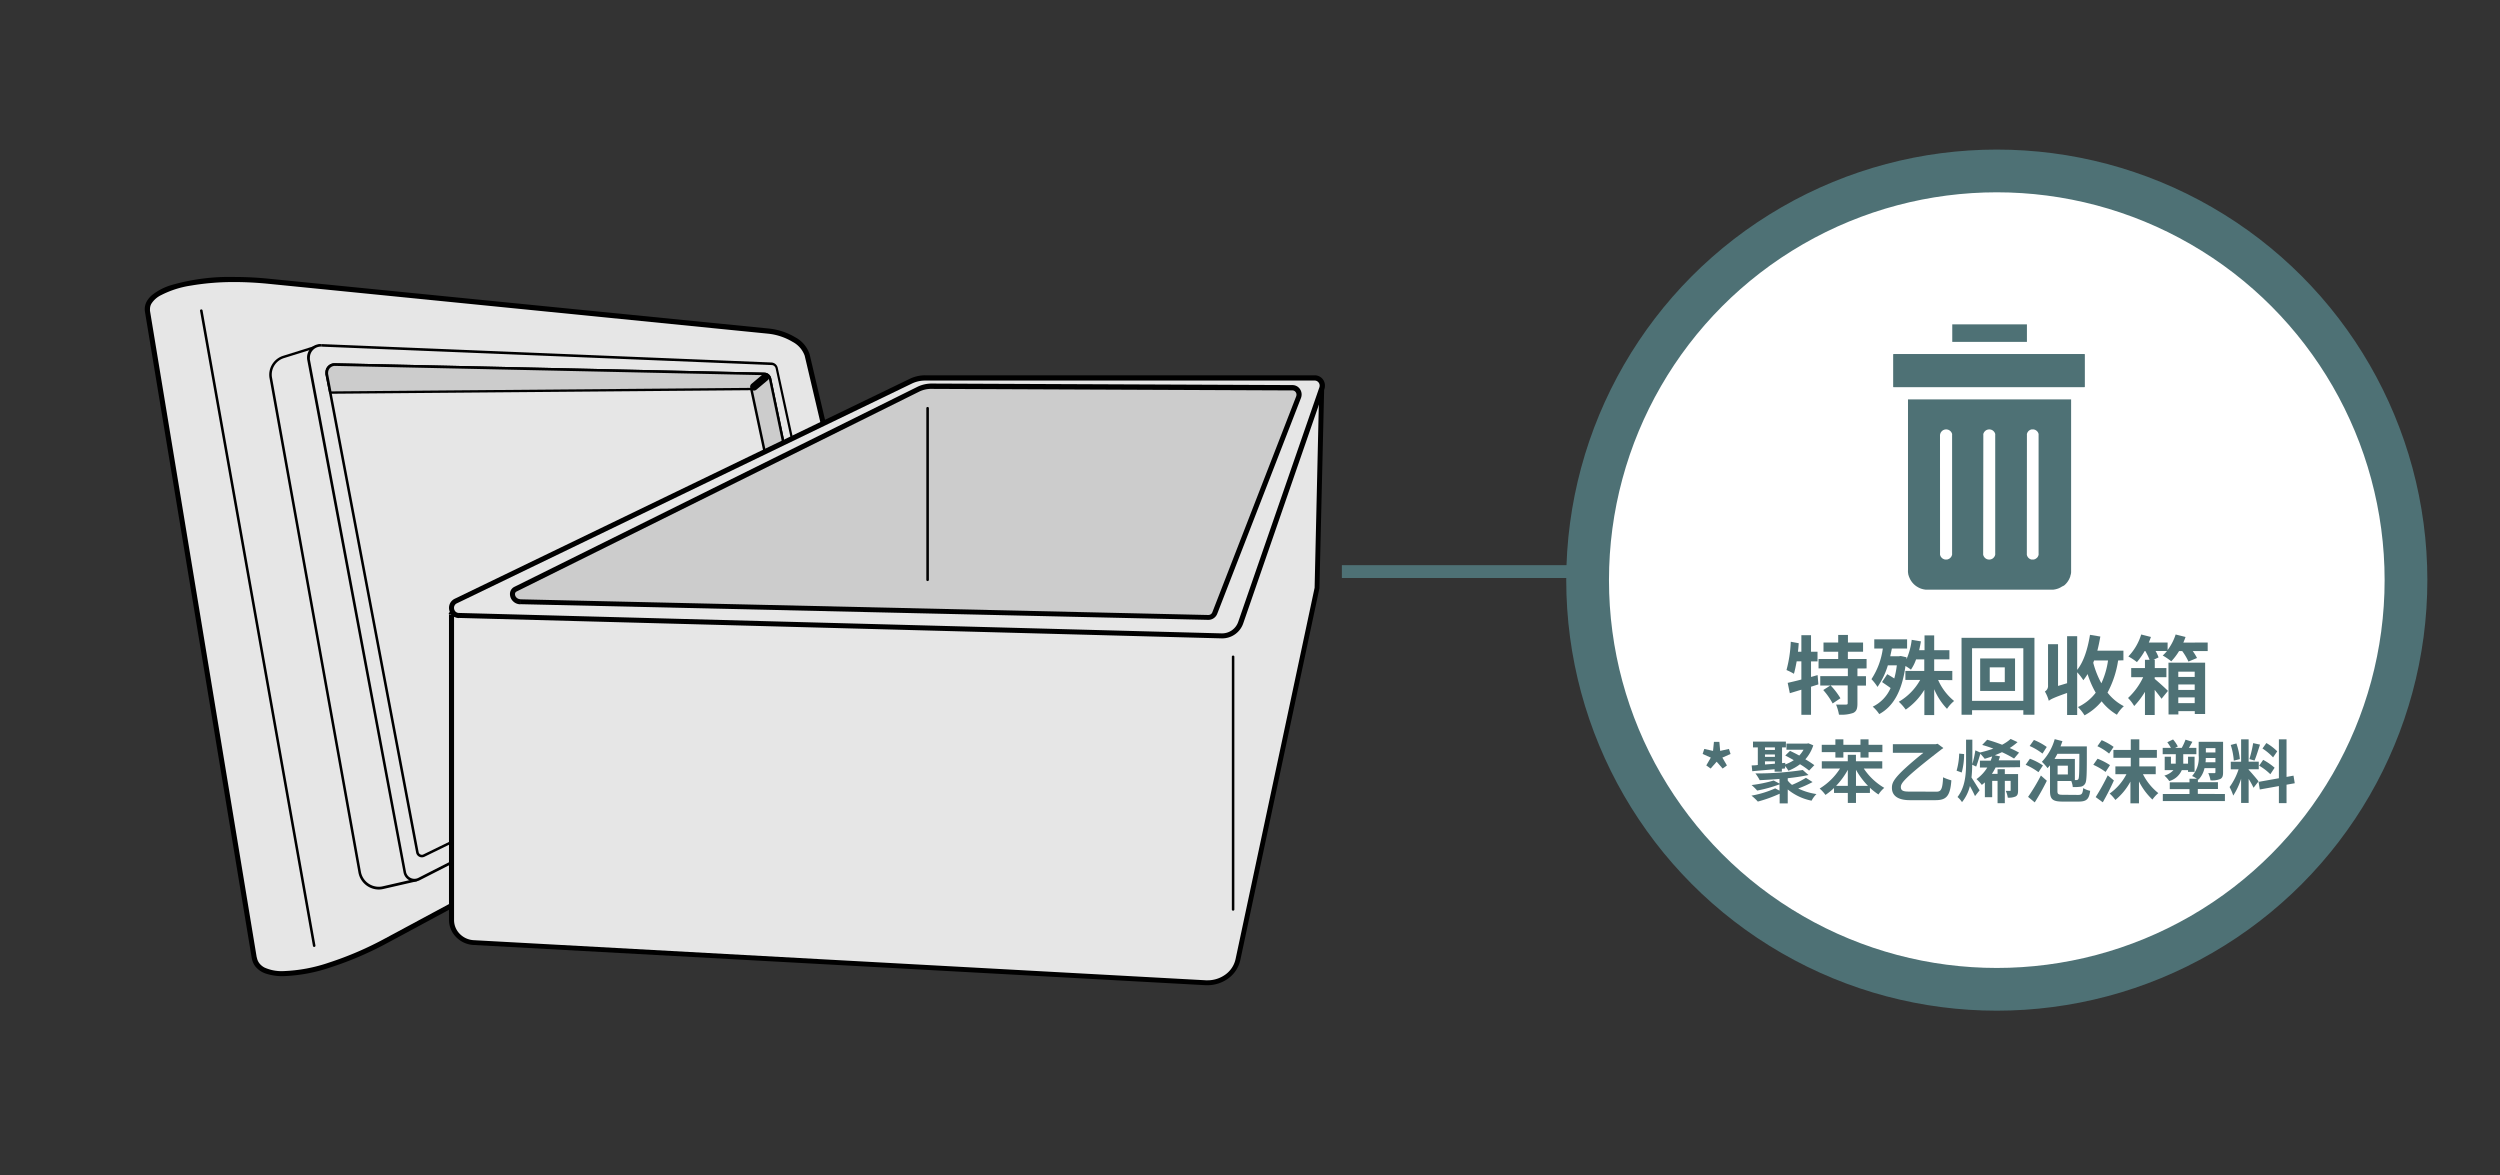<svg xmlns="http://www.w3.org/2000/svg" xmlns:xlink="http://www.w3.org/1999/xlink" viewBox="0 0 585 275"><rect x="0" y="0" width="585" height="275" fill="#333333" stroke="none"/><defs><style>.cls-1{fill:#4e7175;}.cls-2{fill:#e6e6e6;}.cls-3{fill:#ccc;}.cls-4{fill:none;stroke-width:3px;}.cls-4,.cls-5{stroke:#4e7175;stroke-miterlimit:10;}.cls-5{fill:#fff;stroke-width:10px;}.cls-6{clip-path:url(#clip-path);}</style><clipPath id="clip-path"><rect class="cls-1" x="443.04" y="82.86" width="44.76" height="7.74"/></clipPath></defs><title>3.whattodo 585x275px-30</title><g id="Layer_76" data-name="Layer 76"><path class="cls-2" d="M59.49,224.16l-25-151.32c-.91-5.55,12.63-8.6,28.45-7L179.78,77.49c4.51.45,8.48,2.93,9.1,5.57l16.33,69.43c.66,2.82-1.91,6.79-6,9L90.53,220.05C75.28,228.26,60.55,230.54,59.49,224.16Z"/><path d="M59.49,224.16l.59-.09L35.1,72.74a3.22,3.22,0,0,1,0-.43,2.48,2.48,0,0,1,.32-1.23,5.62,5.62,0,0,1,2.24-2,22.71,22.71,0,0,1,7-2.25A59.26,59.26,0,0,1,54.8,66c2.58,0,5.31.14,8.1.42L179.72,78.08A14,14,0,0,1,185.48,80a5.91,5.91,0,0,1,2.82,3.24l16.33,69.43a3.36,3.36,0,0,1,.08.79,6.92,6.92,0,0,1-1.55,4,13,13,0,0,1-4.22,3.58L90.25,219.52A78.42,78.42,0,0,1,77,225.24a36.87,36.87,0,0,1-10.71,2,9.74,9.74,0,0,1-4.39-.83,3.75,3.75,0,0,1-1.21-1,3,3,0,0,1-.58-1.36l-.59.09-.59.1a4.28,4.28,0,0,0,.81,1.9,5.35,5.35,0,0,0,2.65,1.74,12.42,12.42,0,0,0,3.9.54,38.07,38.07,0,0,0,11.07-2.06,79,79,0,0,0,13.49-5.81L199.51,162a14,14,0,0,0,4.6-3.92,8.05,8.05,0,0,0,1.8-4.66,4.66,4.66,0,0,0-.12-1.06L189.46,82.93a6.9,6.9,0,0,0-3.36-4,15,15,0,0,0-6.26-2.06L63,65.23a81,81,0,0,0-8.22-.42A48.94,48.94,0,0,0,40.12,66.7,13.4,13.4,0,0,0,35.64,69a5.47,5.47,0,0,0-1.3,1.53,3.77,3.77,0,0,0-.47,1.8,4.46,4.46,0,0,0,.05.63l25,151.32Z"/><path d="M46.81,72.75,73.23,221.36a.3.3,0,0,0,.59-.1L47.4,72.64a.3.3,0,0,0-.59.11"/><path class="cls-2" d="M97.4,206,74.78,80.88l-8.44,2.64a4.35,4.35,0,0,0-3,4.91L84.16,204.1a4.54,4.54,0,0,0,5.53,3.62Z"/><path d="M97.4,206l.29,0L75.08,80.82a.32.32,0,0,0-.14-.2.31.31,0,0,0-.25,0l-8.44,2.64A4.65,4.65,0,0,0,63,87.66a4.54,4.54,0,0,0,.07.82l20.8,115.67a4.85,4.85,0,0,0,4.77,4,4.77,4.77,0,0,0,1.12-.14h0l7.71-1.77a.3.3,0,0,0,.22-.34l-.29,0-.07-.29-7.7,1.77h0a4.17,4.17,0,0,1-1,.12,4.26,4.26,0,0,1-4.18-3.5L63.66,88.38a3.65,3.65,0,0,1-.07-.72,4.06,4.06,0,0,1,2.84-3.86l8.12-2.54L97.1,206l.3-.05-.07-.29Z"/><path class="cls-2" d="M75.15,80.81,180.5,85.12a1.32,1.32,0,0,1,1.24,1l14.7,68.11a1.46,1.46,0,0,1-.77,1.61L98,205.69a2.29,2.29,0,0,1-3.3-1.62L72.23,84.2A2.86,2.86,0,0,1,75.15,80.81Zm1.29,6.63,21.23,112a1.07,1.07,0,0,0,1.52.76l93.54-45.73a1.46,1.46,0,0,0,.79-1.61L180.2,88.67a1.49,1.49,0,0,0-1.42-1.18L78.24,85.32A1.79,1.79,0,0,0,76.44,87.44Z"/><path d="M75.15,80.81v.3l105.35,4.31a1,1,0,0,1,1,.8l14.69,68.11a1,1,0,0,1,0,.25,1.16,1.16,0,0,1-.64,1L97.89,205.42a2,2,0,0,1-.91.22A2,2,0,0,1,95,204L72.52,84.14a2.61,2.61,0,0,1,0-.48A2.58,2.58,0,0,1,75,81.11h.11v-.3l0-.3H75a3.16,3.16,0,0,0-3.15,3.15,2.94,2.94,0,0,0,.05.59L94.42,204.12A2.61,2.61,0,0,0,98.16,206l97.65-49.82a1.74,1.74,0,0,0,1-1.56,2.45,2.45,0,0,0,0-.38L182,86.1a1.61,1.61,0,0,0-1.51-1.28L75.16,80.51v.3l0-.3Zm1.29,6.63-.29.06,21.22,112a1.37,1.37,0,0,0,1.35,1.12,1.42,1.42,0,0,0,.6-.14h0l93.54-45.73a1.76,1.76,0,0,0,1-1.59,2.19,2.19,0,0,0,0-.36L180.49,88.61a1.79,1.79,0,0,0-1.7-1.42L78.25,85h0a2.1,2.1,0,0,0-2.09,2.09,2.72,2.72,0,0,0,0,.39l.29-.06.3,0a1.41,1.41,0,0,1,0-.28,1.52,1.52,0,0,1,.43-1,1.49,1.49,0,0,1,1.06-.44h0l100.54,2.17a1.17,1.17,0,0,1,1.13.94l13.33,64.2a.86.86,0,0,1,0,.23,1.16,1.16,0,0,1-.65,1.05L99.06,199.94h0a.71.71,0,0,1-.34.08.78.78,0,0,1-.76-.63l-21.22-112Z"/><path class="cls-3" d="M77.28,91.84,175.81,91l13.83,65,3.26-1.59a1.24,1.24,0,0,0,.66-1.35l-13.39-64.5a1.31,1.31,0,0,0-1.26-1L78.36,85.32a1.88,1.88,0,0,0-1.89,2.24Z"/><path d="M77.28,91.84v.3l98.29-.83,13.78,64.74a.31.31,0,0,0,.16.21.3.3,0,0,0,.26,0l3.26-1.6a1.51,1.51,0,0,0,.86-1.37,1.76,1.76,0,0,0,0-.31L180.46,88.49a1.6,1.6,0,0,0-1.55-1.29L78.37,85v0h-.05a2.19,2.19,0,0,0-2.19,2.18,3,3,0,0,0,0,.42L77,91.89a.31.31,0,0,0,.3.25v-.3l.29-.06-.81-4.27a1.71,1.71,0,0,1,0-.31,1.62,1.62,0,0,1,.46-1.11,1.58,1.58,0,0,1,1.13-.47h0L178.9,87.79a1,1,0,0,1,1,.82l13.39,64.5a1.1,1.1,0,0,1,0,.18.94.94,0,0,1-.52.84l-2.91,1.42L176.1,91a.3.3,0,0,0-.29-.24l-98.53.83v.3l.29-.06Z"/><path d="M178.53,87.56l-2.68,2.26A.89.89,0,1,0,177,91.19l2.68-2.25a.9.9,0,0,0,.12-1.26.91.91,0,0,0-1.27-.12"/><path class="cls-2" d="M105.66,143.78v71.5a5.41,5.41,0,0,0,5.15,5.29L282.21,230a7.17,7.17,0,0,0,7.46-5.42l18.51-87,1.12-46.79-23.13,55.73Z"/><path d="M105.66,143.78h-.6v71.5a5.77,5.77,0,0,0,1.67,4,6.12,6.12,0,0,0,4,1.84l171.42,9.42h.34a8.25,8.25,0,0,0,5-1.64,7.25,7.25,0,0,0,2.75-4.26l18.51-87v-.11l1.11-46.78a.59.59,0,0,0-.47-.6.61.61,0,0,0-.68.35l-23,55.36-180.1-2.75a.57.57,0,0,0-.43.17.56.56,0,0,0-.18.42h.6v.6l180.51,2.76a.57.57,0,0,0,.56-.37L308.62,94l-1,43.53-18.5,86.91a6.05,6.05,0,0,1-2.3,3.55,7.09,7.09,0,0,1-4.27,1.4h-.29l0,.6,0-.6L110.83,220a4.91,4.91,0,0,1-3.25-1.48,4.58,4.58,0,0,1-1.33-3.21v-71.5h-.59v0Z"/><path class="cls-2" d="M107.39,144l178.46,4.78a4.6,4.6,0,0,0,4.46-3.09l19-54.91a1.78,1.78,0,0,0-1.68-2.36H216.48a7.65,7.65,0,0,0-3.35.77L106.66,140.64A1.78,1.78,0,0,0,107.39,144Z"/><path d="M107.39,144l0,.6,178.46,4.78H286a5.2,5.2,0,0,0,4.91-3.49l19-54.91a2.39,2.39,0,0,0-2.25-3.16H216.48a8.23,8.23,0,0,0-3.61.83L106.4,140.11a2.39,2.39,0,0,0-1,.91,2.43,2.43,0,0,0,.28,2.83,2.36,2.36,0,0,0,1.71.78l0-.6v-.6a1.15,1.15,0,0,1-.85-.37,1.3,1.3,0,0,1-.3-.83,1.09,1.09,0,0,1,.16-.59,1.11,1.11,0,0,1,.51-.46L213.39,89.75a7.16,7.16,0,0,1,3.09-.7h91.14a1.14,1.14,0,0,1,.84.35,1.17,1.17,0,0,1,.34.83,1.32,1.32,0,0,1-.06.39l-19,54.91a4,4,0,0,1-3.78,2.68h-.11L107.4,143.43Z"/><path class="cls-3" d="M121.76,140.78l161,3.67a1.6,1.6,0,0,0,1.54-1l19.6-50.5a1.59,1.59,0,0,0-1.43-2.23L218,90.35a6.93,6.93,0,0,0-3.11.72l-94.26,46.76C119.23,138.55,120.05,140.74,121.76,140.78Z"/><path d="M121.76,140.78v.6l161,3.67h0a2.23,2.23,0,0,0,2.06-1.39l19.6-50.51a2.33,2.33,0,0,0,.16-.85,2.22,2.22,0,0,0-.6-1.52,2.1,2.1,0,0,0-1.54-.67L218,89.75v.6l0-.6H218a7.59,7.59,0,0,0-3.35.78L120.4,137.3a1.92,1.92,0,0,0-.81.73,1.88,1.88,0,0,0-.26,1,2.38,2.38,0,0,0,.67,1.61,2.48,2.48,0,0,0,1.75.77v-1.2a1.31,1.31,0,0,1-.91-.4,1.14,1.14,0,0,1-.33-.78.69.69,0,0,1,.09-.36.7.7,0,0,1,.31-.27L215.18,91.6A6.34,6.34,0,0,1,218,91h0l84.42.36a.9.9,0,0,1,.68.29,1,1,0,0,1,.28.7,1.25,1.25,0,0,1-.08.42l-19.61,50.5a1,1,0,0,1-.94.64h0l-161-3.67Z"/><path d="M288.25,153.75v59a.3.3,0,1,0,.59,0v-59a.3.3,0,1,0-.59,0"/><path d="M216.76,95.52v40.15a.29.29,0,0,0,.3.3.3.3,0,0,0,.3-.3V95.52a.3.3,0,0,0-.3-.29.29.29,0,0,0-.3.29"/></g><g id="Layer_53" data-name="Layer 53"><line class="cls-4" x1="314" y1="133.75" x2="369" y2="133.75"/><circle class="cls-5" cx="467.25" cy="135.75" r="95.75"/><path class="cls-1" d="M425.5,160.15l-1.72.54v6.58h-2.26v-5.88l-2.7.82-.5-2.42c.88-.2,2-.46,3.2-.78v-4.26h-1.1c-.2,1.12-.42,2.14-.64,2.92a12.89,12.89,0,0,0-1.74-.88,29.87,29.87,0,0,0,1-6.62l1.86.34q-.06,1-.18,2h.8v-3.88h2.26v3.88h1.52v2.26h-1.52v3.64l1.54-.44Zm9.14-3.72v1.8h2v2.2h-2v4.18c0,1.2-.2,1.84-1,2.22a8.41,8.41,0,0,1-3.32.4,11.3,11.3,0,0,0-.68-2.36c.94,0,2,0,2.32,0s.4-.08.4-.34v-4.14h-4a16.38,16.38,0,0,1,2.3,3l-1.82,1.22a16.16,16.16,0,0,0-2.2-3.14l1.66-1.06h-2.36v-2.2h6.46v-1.8h-6.86v-2.2h4.6v-1.7h-3.44v-2.16h3.44v-1.78h2.28v1.78h3.54v2.16H432.4v1.7h4.38v2.2Z"/><path class="cls-1" d="M453.52,159.11a13.13,13.13,0,0,0,3.74,4.92,8.65,8.65,0,0,0-1.66,1.84,15.09,15.09,0,0,1-3-4.6v6.06H450.3v-5.92a15.23,15.23,0,0,1-4.36,4.64,11.74,11.74,0,0,0-1.62-1.84,13.51,13.51,0,0,0,5-5.1h-3.46V157h4.42v-2.7h-1.92a10,10,0,0,1-1.2,2.4,11.73,11.73,0,0,0-1.28-.86c-.82,6-2.9,9.5-6.14,11.26a8.48,8.48,0,0,0-1.52-1.74A8.68,8.68,0,0,0,442.4,161c-.64-.48-1.44-1-2-1.4l1.22-1.84c.48.28,1.06.62,1.64,1a21,21,0,0,0,.6-3.08h-2.1a17.77,17.77,0,0,1-2.42,5.06,11.81,11.81,0,0,0-1.42-1.82,17.29,17.29,0,0,0,2.66-7.16h-2v-2.16h7.68v2.16H442.7c-.12.62-.26,1.2-.38,1.8h2.06l.38-.06,1.36.3,0,.46a16.06,16.06,0,0,0,1.22-4.54l2.16.36c-.12.68-.26,1.38-.42,2.06h1.26v-3.46h2.26v3.46h3.56v2.14h-3.56V157h4.24v2.16Z"/><path class="cls-1" d="M476.06,149.25v18h-2.6v-1.06h-12v1.06H459v-18ZM473.46,164V151.69h-12V164Zm-1.94-9.92v7.6h-8.16v-7.6Zm-2.4,2.08H465.6v3.46h3.52Z"/><path class="cls-1" d="M495.64,154.55a23.09,23.09,0,0,1-2.48,7.52,11.46,11.46,0,0,0,3.82,3.18,8.23,8.23,0,0,0-1.62,2,12.75,12.75,0,0,1-3.58-3.14,13.27,13.27,0,0,1-4,3.28,10.57,10.57,0,0,0-1.54-1.94,11.17,11.17,0,0,0,4.16-3.36,21.1,21.1,0,0,1-1.9-4.36,13.28,13.28,0,0,1-1,1.44,12,12,0,0,0-1.44-1.86v10H483.7v-5.16c-3.18,1.12-3.84,1.48-4.28,1.84a9,9,0,0,0-.92-2.18,1.47,1.47,0,0,0,.74-1.42v-9.64h2.34v9.76l2.12-.64v-11h2.36v7.88c1.56-1.94,2.48-5,3-8.2l2.42.4c-.2,1.12-.42,2.24-.7,3.3h6.1v2.26Zm-5.62,0c-.06.18-.14.36-.2.54a21.26,21.26,0,0,0,1.9,4.8,18.85,18.85,0,0,0,1.56-5.34Z"/><path class="cls-1" d="M516.6,150.35v2h-3.5a11.22,11.22,0,0,1,1,1.62l-2,.84a14,14,0,0,0-1.46-2.46h-.74a14,14,0,0,1-1.82,2.4,15.3,15.3,0,0,0-2-1.36,8.52,8.52,0,0,0,1-1.06h-2.68a8.09,8.09,0,0,1,.7,1.5l-1.18.56h.3v1.94h2.72v2.14H504.2v.4c.9.72,2.64,2.32,3.1,2.8l-1.5,1.84c-.38-.56-1-1.32-1.6-2.08v5.88h-2.28v-5.42a19,19,0,0,1-2.52,3.32,9.38,9.38,0,0,0-1.44-1.88,15.83,15.83,0,0,0,3.54-4.86h-2.8v-2.14h3.22v-1.94H503a14.84,14.84,0,0,0-1-2.06h-.14a16.39,16.39,0,0,1-1.82,2.6,14.43,14.43,0,0,0-2-1.32,12.88,12.88,0,0,0,3-5.14l2.28.58c-.16.42-.3.86-.5,1.3h4.4v1.76a12.35,12.35,0,0,0,1.88-3.64l2.32.58c-.16.44-.32.88-.52,1.32Zm-9.18,4.72H516v12h-2.42v-.66h-3.84v.78h-2.3Zm2.3,2.1v1.24h3.84v-1.24Zm3.84,4.28v-1.28h-3.84v1.28Zm0,3.08v-1.34h-3.84v1.34Z"/><path class="cls-1" d="M399.27,179.11l1.06-1.83-1.91-.85.38-1.18,2.05.46.21-2.11h1.27l.19,2.11,2.05-.46.38,1.18-1.92.85,1.07,1.83-1,.73-1.4-1.6-1.41,1.6Z"/><path class="cls-1" d="M424.14,183a25.21,25.21,0,0,1-3.36,1.51,14.73,14.73,0,0,0,4.27,1.3,6.21,6.21,0,0,0-1.14,1.55,12.7,12.7,0,0,1-5.58-2.63V188h-1.89v-2.27a31.92,31.92,0,0,1-5.11,1.84,11,11,0,0,0-1.49-1.39,23.75,23.75,0,0,0,5.56-1.7l1,.53v-1.47a31.73,31.73,0,0,1-5.22,1.45,12.32,12.32,0,0,0-1.31-1.29,31.26,31.26,0,0,0,5.17-1.06l1.36.72v-1.09c-1.62.13-3.22.23-4.63.29a11,11,0,0,0-1-1.58,71.3,71.3,0,0,0,11.08-.8l1.34,1.18a49.08,49.08,0,0,1-4.86.74v.56a6.15,6.15,0,0,0,1,1,22,22,0,0,0,3.26-1.65Zm-14.25-3.9c.43,0,.91,0,1.44-.1v-4.11H410.2v-1.35h7.7v1.35H417v3.68l.75-.06v.37a9.15,9.15,0,0,0,2-1c-.69-.39-1.37-.77-2-1.09l1.12-1.09c.66.32,1.41.69,2.16,1.1a7.26,7.26,0,0,0,1-1.36h-4V174h4.82l.31-.07,1.15.48a9.19,9.19,0,0,1-1.86,3.27,20.86,20.86,0,0,1,2.1,1.37l-1.22,1.27a17.94,17.94,0,0,0-2.13-1.49,10.94,10.94,0,0,1-2.72,1.52,6.5,6.5,0,0,0-.77-1.1v.57l-.75.07v.68h-1.7V180l-5.23.46Zm3.12-4.21v.59h2.32v-.59Zm0,2.21h2.32v-.56H413Zm0,1.79,2.32-.18v-.56H413Z"/><path class="cls-1" d="M436.12,179.83a14.6,14.6,0,0,0,4.8,4.53,7,7,0,0,0-1.36,1.55,14.27,14.27,0,0,1-2-1.58v1.21H434.3v2.35h-1.91v-2.35h-3.23v-1.15a14.72,14.72,0,0,1-2,1.62,9.15,9.15,0,0,0-1.36-1.49,14.72,14.72,0,0,0,4.77-4.69h-4.27v-1.7h6.08v-1.5h1.91v1.5h6.16v1.7ZM429.48,176h-3.19v-1.72h3.19V173h1.87v1.28h4V173h1.89v1.28h3.24V176h-3.24v1.28h-1.89V176h-4v1.28h-1.87Zm2.91,7.89v-3.75a17.86,17.86,0,0,1-2.74,3.75Zm1.91,0h2.81a18,18,0,0,1-2.81-3.76Z"/><path class="cls-1" d="M453.16,185.25c1,0,1.41-.51,1.52-3.37a10.54,10.54,0,0,0,1.94.72c-.27,3.76-1.23,4.64-3.72,4.64h-6c-2.86,0-4.19-1.11-4.19-2.87,0-1.36.38-2.57,7.36-8.22h-7.14v-2h10l.47-.11,1.34,1a1.42,1.42,0,0,1-.34.24c-9,6.93-9.6,8-9.6,8.9s.7,1.05,1.94,1.05Z"/><path class="cls-1" d="M459.6,176.45a16.39,16.39,0,0,1-.56,4.32l-1.2-.43a16,16,0,0,0,.61-4Zm7.37,3.14a13,13,0,0,1-.87,1.5h1.33V180h1.7v1.13h3.1v3.8c0,.75-.09,1.18-.57,1.44a3.89,3.89,0,0,1-1.84.28,5.53,5.53,0,0,0-.47-1.58c.4,0,.8,0,.95,0s.19,0,.19-.18v-2.16h-1.36v5.22h-1.7v-5.22h-1.26v3.82h-1.71v-3.47c-.23.21-.47.4-.71.59a9.82,9.82,0,0,0-1.25-1.36,9.21,9.21,0,0,0,2.52-2.7H463.3V178h2.52c.12-.32.25-.64.35-1-.59.19-1.17.39-1.75.56-.22-.29-.65-.8-1-1.18-.35,1-.67,2.25-1,3l-.93-.45c0,1-.05,2-.16,3,.5.76,1.63,2.61,1.9,3l-1.08,1.36c-.26-.61-.74-1.54-1.19-2.36a9.56,9.56,0,0,1-1.85,3.77,5.49,5.49,0,0,0-1.05-1.2c1.75-2.26,2-5.17,2-7.94v-5.48h1.47v5.73a24.58,24.58,0,0,0,.7-3.23l1.12.5a28.89,28.89,0,0,0,3.09-.9,24.08,24.08,0,0,0-2.61-.86l1.17-1.22a35.76,35.76,0,0,1,3.49,1.17,9.24,9.24,0,0,0,2-1.36l1.62.75a14.46,14.46,0,0,1-1.84,1.38,22.43,22.43,0,0,1,2.19,1.08l-1.17,1.38a25.63,25.63,0,0,0-2.83-1.49c-.55.26-1.11.5-1.67.72l1.22.27c-.1.31-.21.61-.32.92h5v1.6Z"/><path class="cls-1" d="M477,180.69a14.92,14.92,0,0,0-3-1.73l1-1.42a14.27,14.27,0,0,1,3.05,1.57Zm-2.43,5.78a44,44,0,0,0,3-5l1.39,1.23a54.92,54.92,0,0,1-2.83,5.06Zm3.37-10.13a14.2,14.2,0,0,0-3-1.78l1-1.41a14.1,14.1,0,0,1,3,1.64Zm8.33,9.67c.89,0,1.07-.28,1.2-1.6a4.83,4.83,0,0,0,1.63.64c-.26,1.93-.82,2.52-2.69,2.52h-3.78c-2.29,0-2.93-.54-2.93-2.48v-6l-.57.66a10.7,10.7,0,0,0-1.33-1.49,12.53,12.53,0,0,0,3-5.3l1.81.47c-.14.41-.29.81-.45,1.23h6.16v.78c0,5.41,0,7.35-.4,7.93a1.41,1.41,0,0,1-1.08.72,10.69,10.69,0,0,1-1.81.08,5.11,5.11,0,0,0-.35-1.41h-3.24v2.32c0,.75.18.9,1.3.9Zm-4.84-9.62c-.2.41-.43.81-.67,1.2h4.76v4.94h.36a.49.49,0,0,0,.47-.24c.19-.35.21-1.81.22-5.9Zm2.45,2.77h-2.4v2.06h2.4Z"/><path class="cls-1" d="M492.71,180.63a16.11,16.11,0,0,0-2.88-1.67l1-1.42a15.22,15.22,0,0,1,2.91,1.5Zm1.94,2a56.91,56.91,0,0,1-2.6,5.11l-1.66-1.22a49.79,49.79,0,0,0,2.82-5.09Zm-1.12-6.29a13.2,13.2,0,0,0-2.74-1.73l1-1.41a14.62,14.62,0,0,1,2.8,1.57Zm7.92,4.82a13.28,13.28,0,0,0,3.6,4.43,7.63,7.63,0,0,0-1.38,1.51,15.07,15.07,0,0,1-3.15-4.25v5.13h-2v-5.09a14.39,14.39,0,0,1-3.52,4.3,9.05,9.05,0,0,0-1.34-1.5,12.65,12.65,0,0,0,3.93-4.53H495v-1.83h3.6v-2h-4.06v-1.84h4.06V173h2v2.49h4.11v1.84h-4.11v2h3.84v1.83Z"/><path class="cls-1" d="M509.14,176.48h-3.07V175H508a12.21,12.21,0,0,0-.85-1.31l1.34-.66a7.53,7.53,0,0,1,1.12,1.65l-.64.32h1.56a12.68,12.68,0,0,0,.88-1.92l1.61.5c-.28.51-.56,1-.81,1.42h1.74v1.49h-3.07v1.83a2.48,2.48,0,0,1,0,.38H512v-1.62h1.53v3.54H512v-.41h-1.46a4.53,4.53,0,0,1-2.93,2.56,6.38,6.38,0,0,0-1.15-1.28,4.57,4.57,0,0,0,2.13-1.28h-2.05v-3.13H508v1.62h1.12c0-.14,0-.29,0-.43Zm11.49,9.32v1.65H506.1V185.8h6.24v-1.14h-4.62v-1.6h4.62v-.83h1.75a7.46,7.46,0,0,0-1.14-.64,6.41,6.41,0,0,0,1.54-4.82v-3.19h5.71v7.16c0,.82-.14,1.28-.67,1.55a4.93,4.93,0,0,1-2.27.31,7.41,7.41,0,0,0-.52-1.68c.58,0,1.22,0,1.41,0s.26-.07.26-.24v-.93h-2.56a5.68,5.68,0,0,1-1.41,2.7.75.75,0,0,0-.13-.11v.69H519v1.6h-4.71v1.14Zm-2.22-7.43v-1h-2.26c0,.32,0,.63-.06,1Zm-2.24-3.3v1h2.24v-1Z"/><path class="cls-1" d="M527.33,184.34a20.74,20.74,0,0,0-1.15-2.08v5.62h-1.76v-5.65a16.27,16.27,0,0,1-1.84,3.94,11.87,11.87,0,0,0-.86-2,15,15,0,0,0,2.11-4.15H522v-1.78h2.42V173h1.76v5.23h2.37v1.78h-2.37v.11c.47.47,2,2.26,2.32,2.71ZM522.71,178a15.59,15.59,0,0,0-.72-3.68l1.33-.35a16.3,16.3,0,0,1,.81,3.66Zm6.13-3.76c-.42,1.28-.88,2.8-1.28,3.73l-1.2-.34a28.77,28.77,0,0,0,.88-3.74Zm6.21,9.38v4.32h-1.79v-4l-4.47.8-.29-1.78,4.76-.85V173h1.79v8.8l1.63-.3.29,1.78Zm-5.47-5.81a13.77,13.77,0,0,1,2.68,1.84l-1,1.52a12.87,12.87,0,0,0-2.62-2Zm2.32-.58a13.07,13.07,0,0,0-2.48-2.08l.91-1.28a12.24,12.24,0,0,1,2.54,1.94Z"/><path class="cls-1" d="M456.83,75.9H474.3V80H456.83Z"/><path class="cls-1" d="M446.47,133.41a3.4,3.4,0,0,0,0,.45,3.47,3.47,0,0,0,.06.45c0,.14.07.29.11.43s.1.29.16.42.12.28.19.41.15.26.23.39l.27.36.3.33a3.17,3.17,0,0,0,.34.3,2.42,2.42,0,0,0,.36.27l.38.23.41.2.42.15.44.11.44.07.45,0h29l.45,0,.44-.07.43-.11.43-.15.4-.2.38-.23A2.42,2.42,0,0,0,483,137a2.35,2.35,0,0,0,.33-.3q.17-.17.3-.33a3.18,3.18,0,0,0,.27-.37c.08-.12.16-.25.23-.38s.13-.27.19-.41a3.52,3.52,0,0,0,.15-.42c0-.14.08-.29.11-.44a3.11,3.11,0,0,0,.06-.44c0-.15,0-.3,0-.45v-40H446.47Zm27.83-31.59a1.15,1.15,0,0,1,0-.26,2.58,2.58,0,0,1,.08-.26,1.71,1.71,0,0,1,.13-.23,1.22,1.22,0,0,1,.37-.37,1.12,1.12,0,0,1,.24-.13,1,1,0,0,1,.25-.08,1.15,1.15,0,0,1,.26,0,1.32,1.32,0,0,1,.28,0l.26.07a1.36,1.36,0,0,1,.24.13,1.18,1.18,0,0,1,.22.17,1.12,1.12,0,0,1,.18.2c.05.08.1.16.14.24a2.58,2.58,0,0,1,.08.26,2.51,2.51,0,0,1,0,.27v27.69a1.33,1.33,0,0,1,0,.28,1.38,1.38,0,0,1-.08.27,2,2,0,0,1-.13.25.91.91,0,0,1-.18.21,1.63,1.63,0,0,1-.47.32l-.27.08-.28,0a1.24,1.24,0,0,1-.27,0,1.34,1.34,0,0,1-.26-.09l-.24-.13-.2-.18a1.18,1.18,0,0,1-.17-.22,1.27,1.27,0,0,1-.2-.51,2.45,2.45,0,0,1,0-.27Zm-10.2,0a1.09,1.09,0,0,1,0-.26,1.14,1.14,0,0,1,.09-.26,1.76,1.76,0,0,1,.14-.23,1.12,1.12,0,0,1,.18-.2,1.73,1.73,0,0,1,.21-.17,1.34,1.34,0,0,1,.24-.12,1.25,1.25,0,0,1,.26-.07,1.23,1.23,0,0,1,.54,0,1.25,1.25,0,0,1,.26.07,1.34,1.34,0,0,1,.24.12,1.2,1.2,0,0,1,.21.17,1.12,1.12,0,0,1,.18.2,1.76,1.76,0,0,1,.14.23,1.14,1.14,0,0,1,.09.26,1.09,1.09,0,0,1,0,.26v27.69a1.32,1.32,0,0,1,0,.28,2.76,2.76,0,0,1-.08.27,1.16,1.16,0,0,1-.14.24,1,1,0,0,1-.18.22.91.91,0,0,1-.21.18,1.19,1.19,0,0,1-.25.13.92.92,0,0,1-.27.08,1.32,1.32,0,0,1-.56,0,.92.92,0,0,1-.27-.08,1.22,1.22,0,0,1-.46-.31,1,1,0,0,1-.18-.22,1.12,1.12,0,0,1-.13-.24,1.43,1.43,0,0,1-.09-.27,2.64,2.64,0,0,1,0-.28Zm-10.14,0a1.09,1.09,0,0,1,.05-.26,1.14,1.14,0,0,1,.09-.26,1.09,1.09,0,0,1,.14-.23,1.12,1.12,0,0,1,.18-.2,1.2,1.2,0,0,1,.21-.17,1.34,1.34,0,0,1,.24-.12,1.11,1.11,0,0,1,.26-.07,1.23,1.23,0,0,1,.54,0,1.25,1.25,0,0,1,.26.07l.24.12.21.17a1.12,1.12,0,0,1,.18.2,1.76,1.76,0,0,1,.14.23,1.14,1.14,0,0,1,.09.26,1.09,1.09,0,0,1,0,.26v27.69a2.64,2.64,0,0,1,0,.28,1.43,1.43,0,0,1-.09.27,1.49,1.49,0,0,1-.13.25,1.8,1.8,0,0,1-.39.39,1.49,1.49,0,0,1-.25.13,1.43,1.43,0,0,1-.27.09,1.32,1.32,0,0,1-.28,0,1.27,1.27,0,0,1-.28,0,1.43,1.43,0,0,1-.27-.09,1.19,1.19,0,0,1-.25-.13,1.24,1.24,0,0,1-.22-.18l-.18-.21c-.05-.08-.09-.17-.13-.25a2.76,2.76,0,0,1-.08-.27,1.33,1.33,0,0,1,0-.28Z"/><rect class="cls-1" x="443.04" y="82.86" width="44.76" height="7.74"/><g class="cls-6"><path class="cls-1" d="M475.66,82.89H443.08v7.65H488V82.89Z"/></g></g></svg>